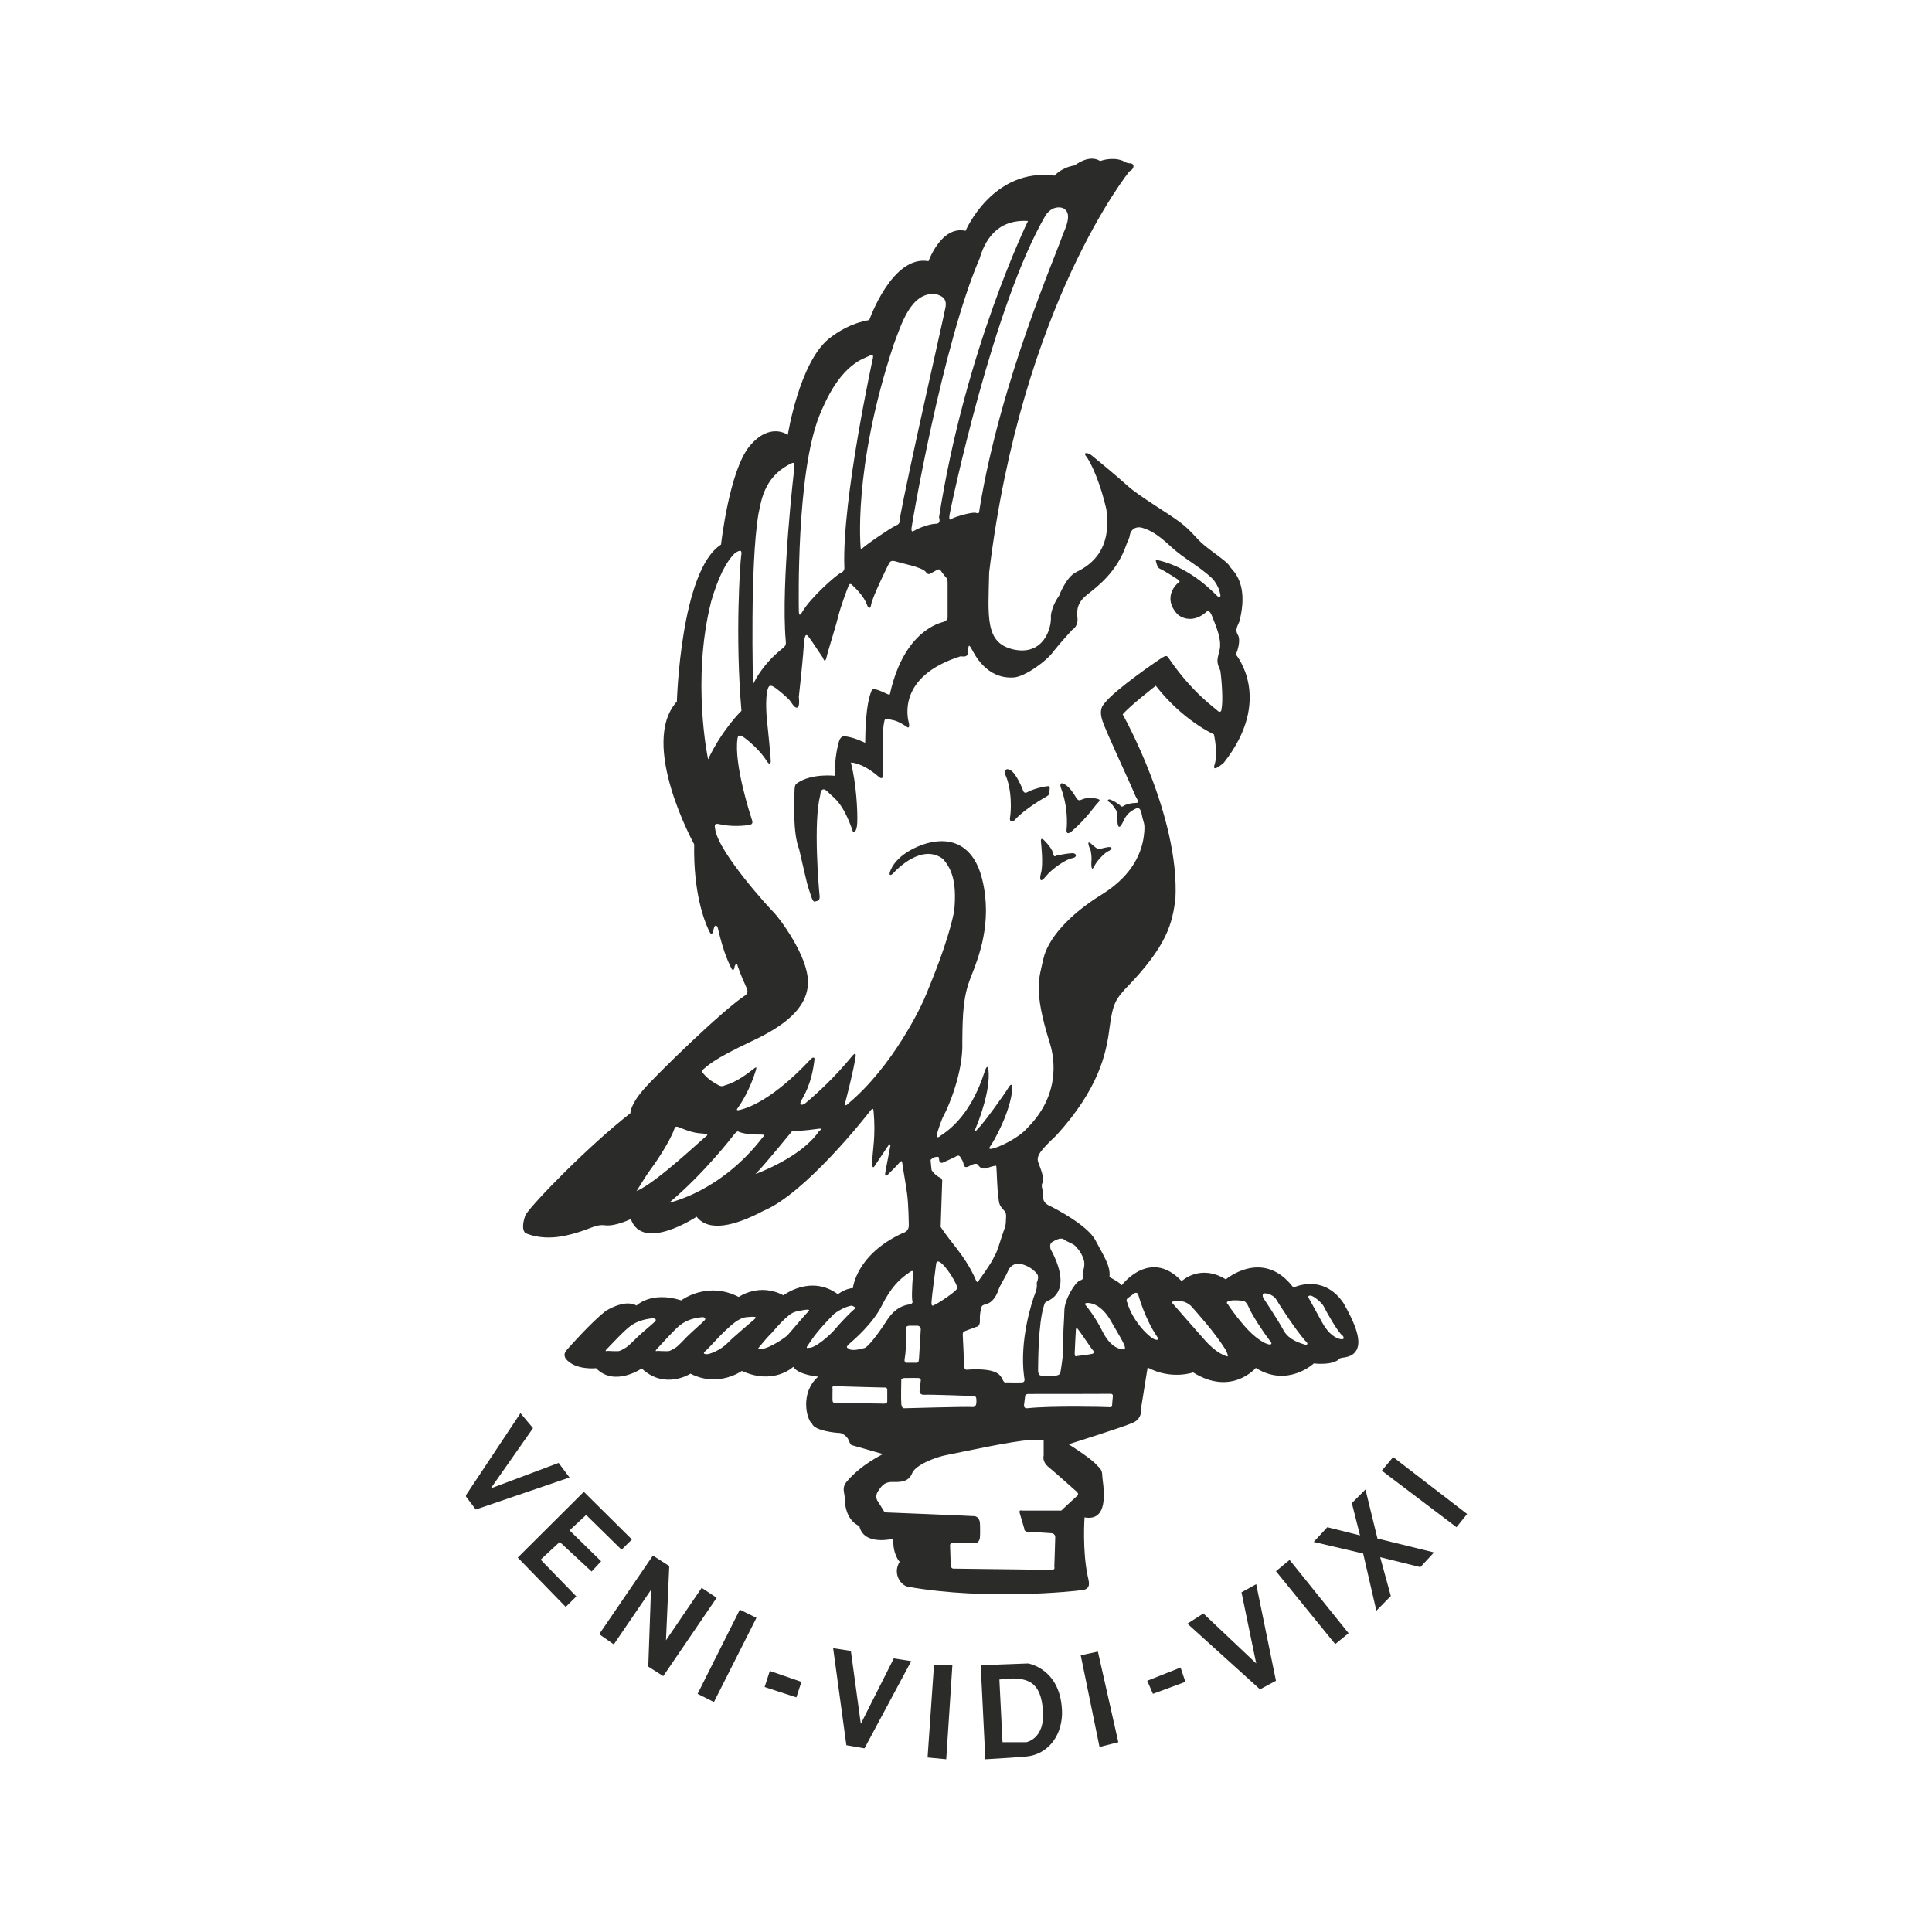 <svg
	version="1.2"
	xmlns="http://www.w3.org/2000/svg"
	viewBox="0 0 1418 1418"
	width="1418"
	height="1418"
>
	<title>logo Aquila</title>
	<style>
		.s0 {
			fill: #2b2b2a;
		}
	</style>

	<path class="s0" d="m1076.8 1111.2l-7.8 9.7-54.8-41.5 8.3-10z" />
	<path
		class="s0"
		d="m1052.5 1139.4l-10 10.8-29.5-7.3 7.8 28.5-10.6 10.8-9.7-42-36.3-8.5 10-10.8 24 6-6-23.7 10-10 8.8 36z"
	/>
	<path class="s0" d="m946.5 1144.9l43.3 53.8-9.8 8-43.5-53.5z" />
	<path
		class="s0"
		d="m922 1162.7l14.5 70.9-11.7 6.3-53.3-48.2 11.7-7.5 38.8 36.7-10.8-52.2z"
	/>
	<path class="s0" d="m866.5 1223.9l3.5 10.5-23.8 8.8-4.2-9.6z" />
	<path class="s0" d="m805.8 1212.2l15 66.5-13.8 3.5-13.8-67.3z" />
	<path
		class="s0"
		d="m779.5 1257.9c-0.5 17.8-11.7 30-26.3 31.3-14.4 1.2-30 2-30 2l-3.4-69 34.7-1.3c0 0 25 3.8 25 37zm-26.3 20.8c0 0 13.8-2.3 12.3-23-1.5-20.8-10.3-26-32-23l2.3 46z"
	/>
	<path class="s0" d="m699 1222.2l-4.5 69-13.7-1.3 4.7-67.7z" />
	<path
		class="s0"
		d="m668.8 1219.2l-34.3 64-13.3-2.3-9.7-71.2 13 2 7.3 53.5 24.2-48z"
	/>
	<path
		class="s0"
		d="m410 1073.7l8 10.7-68.8 23.5-7.2-9.5v-1l40-60.2 9.2 11-31 44.2z"
	/>
	<path
		class="s0"
		d="m463.8 1129.9l-7.6 7.5-26-25.5-12.2 11.3 23.2 22.7-7 7.5-23.4-21.7-14 13 26.2 27-7.8 7.7-35.2-36.2 48.5-48.3z"
	/>
	<path
		class="s0"
		d="m526 1172.7l-39.2 57.5-11-7 2-56.3-27.3 40-10.7-7.5 39.4-57.7 12 7.7-2.4 54.5 26.2-38.5z"
	/>
	<path class="s0" d="m588.2 1234.4l-3.7 11.4-23.3-7.6 3.8-11.8z" />
	<path class="s0" d="m555.2 1187.4l-31.2 61.8-12-6 31-61.8z" />
	<path
		class="s0"
		d="m800.5 619c3.8 3 4.5 4.8 8.3 3.7 2.2-0.5 6.2-1.7 6.9-0.4 0.6 1.4-3.2 2.9-3.2 2.9 0 0-6.5 4.6-9.8 11.3-0.7 1.5-1.5 1.7-1.7-1.5-0.2-3.2 0.7-4-0.5-10.7 0 0-3.8-8.3 0-5.3z"
	/>
	<path
		class="s0"
		d="m766 616.4c0 0 5.8 5.5 6.8 9.5 1 4 1.2 2.3 3.8 1.8 2.5-0.5 6.9-1.3 10.2-1.5 3.2-0.3 4.4 3 0 3.7-4.6 0.8-14.8 7.8-19.3 13.4-4.5 5.6-4.5 1.4-3.5-2.4 2-6.5 0-23 0-23-0.4-3.8 2-1.5 2-1.5z"
	/>
	<path
		class="s0"
		d="m782.8 608.8c0.4-3.6 1.2-16.6-4.3-31 0 0-1.3-4.5 2.7-2.3 4 2.2 7 7.2 8.5 9.7 1.5 2.5 2.5 2.5 4.3 1.6 1.8-0.8 5.7-1.8 11-0.6 2.2 0.5 2.8 1.1 0.8 3-2 1.8-8 11.3-19.6 21.3-1.7 1.2-3.7 2-3.4-1.7z"
	/>
	<path
		class="s0"
		d="m741.5 565.2c4.5 2.3 9.2 14.5 9.2 14.5 0 0 0.6 3.5 3.6 1.6 3-1.8 11-4.1 15.2-4.3 1.2 0.2 1 1 0.8 3.2-0.1 2.1 0 3-1.6 4-1.7 1-16.9 9.6-23.9 17.6-1.8 2.2-4.1 1.4-3.5-1.8 0.7-3.2 1.9-20.5-3.8-32.2 0 0-0.5-5 4-2.6z"
	/>
	<path
		class="s0"
		d="m539.2 709.3c-0.2 2.6-1.4 3.6-2.4 1.4-1-2.3-5.3-9.3-10-29.8-0.8-2-2.3-2.5-3 1-0.8 3.5-1.6 5.8-4 0-2.6-5.7-11-26.2-10.3-62.2 0 0-40.7-73.8-12.7-104.8 0 0 2.7-96.2 32.4-115.2 0 0 6-54.3 21-72.3 15-18 28-8.2 28-8.2 0 0 8.3-52.3 29.8-70.3 7.2-5.7 16.8-11.7 30-14 0 0 16.8-48 43.5-43.2 0 0 9.3-26.3 27.2-22.3 0 0 19.8-46.5 65.3-40.5 0 0 5-6 14.8-7.5 0 0 10.4-8.5 18.7-3.2 0 0 8.3-3.3 16.3-0.3 3.4 1.5 2.7 1.8 6 2 3.2 0.3 2.7 4.3-0.8 5.8 0 0-79 97-103 294.3-0.7 32.7-3.3 52 18 56.7 21.3 4.6 28-14.7 27.3-24.7 0.7-7.7 6-14.7 6-14.7 0 0 5-13.6 12.4-17.3 7.3-3.7 27-13.3 22.3-46.3-4-17.7-11-34.4-15.3-39.4-1.7-2.6 2.3-2 4.6 0 2.4 2 18 14.7 26 22 8 7.4 29.4 20 38.4 26.7 9 6.7 11.6 11.7 18 17 6.3 5.3 17.6 12.7 18.6 15.3 1 2.7 15 10.7 7.4 40.7-2.4 5.3-3 6.7-1 10.3 2 3.7-0.4 11.7-1.7 14 0 0 28 32.7-8.7 79.4-6 5.3-8 5-7 2 1-3 2.4-9-0.3-22.7 0 0-22.7-10-42.7-35.7 0 0-19 14.7-24.3 21 0 0 42 74.4 38.7 135.7-2.4 17.3-5.4 33.7-37 66-6.4 7.3-9 10-11.4 28.7-2.3 18.6-8 44.6-39 78.6-11 10.4-15 15-13.3 19.7 1.7 4.7 5.3 13 2.7 16-0.4 3.7 1.3 5.3 1 8.7-0.4 3.3 1 5.6 4.6 7.3 3.7 1.7 28 14.3 33.7 25.3 5.7 11 11.3 18.7 10.3 27 0 0 7.7 4 9 6 0 0 20.7-27.6 44-3 0 0 13.4-13 32.4-1.3 0 0 27.3-23.3 49.6 6 0 0 21.7-10.7 36.7 11.3 8 14 15 29.4 8.3 36.4-3.6 4.3-10.3 3.3-11.3 4.6-1 1.4-6 4.7-18.7 3.4 0 0-19.3 18-42.6 3.3 0 0-17.7 21-46 3.3 0 0-16 5.7-33.4-3.6l-4.6 28.6c0 0 1.3 8.4-5.7 11.7-7 3.3-47.7 16-47.7 16 0 0 16 10 20.4 15 2.6 2.7 4.3 3.7 4.3 8 0 4.3 7 34.3-13 30.7 0 0-1.7 24 2.3 43 0.7 3.6 3 9.3-3.6 10.3-6.7 1-70.4 7.7-127.7-2.3-5.3-0.4-12.3-9.4-6.7-18.4 0 0-5.3-5.6-4.6-17 0 0-21.7 5.7-25-9.3 0 0-10.4-3.3-10.7-20.3 0-4.4-2.5-7.5 1.5-12.3 4-4.7 11.3-12.2 26.5-20.2 0 0-20.2-5.8-22-6.3-1.8-0.5-1.8-0.7-3-3.7-1.2-3-4.8-5.5-7-5.5-2.2 0-18.2-1.5-20-6.8-4-3-9-22.7 4.5-34.5 0 0-14.5-1.2-18.3-7.2 0 0-14.2 13.7-37.7 3 0 0-17.3 12.5-37.7 2 0 0-18.8 12.2-35.8-3.8 0 0-20 13.8-33.5-0.2 0 0-15.3 1.7-22.3-7-2-3.5-0.2-5.3 2-7.8 2.3-2.5 16.6-18.7 27.3-27.2 7.5-4.5 16.3-7.5 22.7-4 0 0 10.6-10.8 32.8-3.8 0 0 19-14.5 42.2-2.5 0 0 15-10.7 32.8-1.2 0 0 20-15.5 40-0.8 0 0 5.2-4.2 11-4.5 0 0 2.2-24.7 36.8-40.5 2.2-0.5 4.2-2.5 4.2-5.2 0-2.8-0.2-15.5-1.2-23.3-1-7.7-3.6-21.7-3.6-23 0-1.2-0.7-2-2.4 0.3-1.8 2.2-7.3 7.5-7.3 7.5 0 0-3.7 4.5-2.7-1 1-5.5 3.7-19.3 3.7-19.3 0 0 0.3-3-2.5 1.3-2.8 4.2-9 13.5-9 13.5 0 0-2.2 4-1.8-3.9 0.3-7.8 2.6-18.1 1-36-0.2-1.6-0.2-3.5-2.9 0-2.6 3.5-47.3 60.2-78 72.9-21.3 11.3-40.3 15.6-49 4.3 0 0-39.6 26.3-48.3 1.7 0 0-11.3 5.6-19 4.6-7.7-1-11.9 4-29.6 7.7-17.7 3.7-28.7-2-28.7-2 0 0-4-2.3 0-13.3 5.6-9 46.6-51 77-74.7 0 0-0.4-5.7 9.3-17 9.7-11.3 58.7-59 75.3-69.7 2-2 1.7-3.1-0.5-7.9-2.3-4.7-5.3-13.1-5.3-13.1 0 0-0.7-4.3-2.3 0zm15.3 152.4c1-0.4 33.5-12.2 46.5-31.3 1.2-1.2 4.2-2.7-2.2-1.7-6.6 1-17.6 1.7-17.6 1.7 0 0-19.9 24.5-26.7 31.3zm-1.8-76.9c2.5-2 2.6-1.6 2.3 0-4.7 15.5-11.2 25-12.8 27.4-1.7 2.3-1.9 2.8 0 2.6 23.5-5.1 50.5-35 52.5-37.1 2-2.2 3.3-1.7 3.1-0.2-2.1 18.5-8 27-9.8 30.5-1.8 3.5 1 3.3 3 1.8 20.5-17.1 32.3-32.3 34.7-35 2.3-2.6 2.5-1 2.3 0.7-1.7 11-6.7 30.2-7.5 33.2-0.8 3 0.5 3 1.7 1.6 33-27.5 54-71.3 57.8-81 3.8-9.6 15.2-36 20.3-60.3 2.4-23.5-2.8-32.2-8.1-38.5-15.5-11.7-33.9 7.5-36.4 10.2-2.5 2.6-3.1 1.3-2.8 0 0.3-1.4 3.2-11.9 20.7-19.4 17.5-7.5 39.8-6.6 47.3 24.5 7.5 31.2-2.7 56.9-8.3 71-5.7 14.2-6.2 26.2-6.4 47.7 0.9 22.7-10.8 49-13.1 53.2-2.4 4.1-4.5 11.3-5.5 14.6-1 3.4 1.5 2.5 2.7 1.2 24-15.3 31.4-45.3 32.9-48.7 1.5-3.3 2-1 2.2 0.5 1.7 14.9-7.5 38.4-9.2 42.2-1.6 3.8 0.4 2.5 1.2 1.2 4.5-4.2 19.8-25.7 22.5-30.2 2.7-4.5 2.8-1.5 3 0.7-1.5 17.8-14.3 39.6-16 41.8-1.7 2.2-0.7 2.3 0.7 2.2 6-1.2 20-8 26.5-15.5 26.5-26.7 18.3-55.7 16.3-62.2-12.3-39.2-7.8-47.5-4.7-61.8 3.2-14.4 18.5-32.2 42.9-47.2 24.3-15 29.5-33 30.8-42.8 1.3-9.9-0.3-9.5-1.3-15-1-5.5-2.2-5.5-3.5-5.7-9 3.8-9.2 8.7-11.7 12.5-2.5 3.8-2.8-1.8-2.8-1.8 0 0 0-7.7-0.7-8.5-0.7-0.9-2.7-4.9-5.2-6.4-2.5-1.5-0.3-2.1-0.3-2.1 1.8 0.1 6.7 3 8.2 4.5 1.5 1.5 1.8 0.6 3.3-0.2 1.5-0.8 5.3-1.7 8.2-1.7 2.8 0 1.3-2.1-0.2-4.8-3.8-9.3-21.2-46.3-24.2-55-3-8.7 0-11.7 1.5-13.5 7.7-10 39.2-31.5 42.5-33.5 3.4-2 3.4-0.7 5 1.3 16.9 24.7 33.5 35.9 35.2 37.7 1.7 1.8 3.2 0.7 3-1.2 1.3-5.1 0.3-20-0.8-28-3.4-7.1-2-8.6-0.9-14.1 2.7-8.2-2.8-19.5-4.8-25-2-5.5-3.5-5.2-4.5-4.2-8.8 8-17.5 5.3-21.3 1.8-11.4-12.3-0.5-22.5 0.6-23 1.2-0.5 1.5-1.3-0.5-2.6-2-1.4-10.8-6.9-12.8-7.7-2-0.8-2.3-2.8-3-5.2-0.7-2.3 0.7-1.5 2-1 24.5 5.7 41.7 25.2 43.2 26.4 1.5 1.1 2.3 0 2-1.2-0.5-3-2-7.3-5.5-11.5-10.9-10.3-21.2-14.8-31-24-9.9-9.2-14.9-11.7-20.4-13.5-5.5-1.8-9 1.7-9.5 5-0.5 3.3-1.3 3.5-2.6 7.3-7 20.2-21.5 30.9-28.5 36.4-7 5.5-8.2 10.7-7.4 17.2 0.7 6.5-3.8 8.8-3.8 8.8 0 0-8.5 9.2-13.5 15.5-5.3 7.7-21.5 19-29.3 19.5-20.4 1.5-29.2-17.5-31.4-21.5-2.3-4-2-0.3-2.3 3.2-0.3 3.5-3 3-5.5 2.8-46.8 14.7-38.8 45.5-38 48.7 0.8 3.3-0.2 4.3-1.5 3-8.3-5.5-10-4.5-12.7-5.5-2.8-1-3.6 0-3.8 1.8-2 8.2-0.8 34.7-0.8 38.7 0 4-2.2 2.8-3.7 1.3-12.5-10.5-20-10-20-10 4 15.2 5 35.7 4.7 43.7-0.2 8-3 7.5-3 7.5-7.7-22.7-14.4-25.2-18.4-29.5-4-4.2-5.6-1.2-5.8 2.3-5.2 20-1 68.5-0.5 73.2 0.5 4.8-1.3 4-3.3 4.8-2 0.7-3.2-5.3-4.7-9.5-1.5-4.3-4.3-17.8-7-29-4.7-12-3.5-34.5-3.4-41.3 0.1-6.7 0.9-6 2.1-7.2 10.6-7.3 27.6-5.3 27.6-5.3-0.3-14 2.2-22 2.7-24.2 0.5-2.3 1.7-4.8 4-4.8 6.7 0.3 15.5 4.8 15.5 4.8 0.2-28.5 3.8-36 4.8-38.5 1-2.5 8.2 1.2 11 2.5 2.7 1.2 2.2 0.7 2.7-1.3 10.5-45.2 36.5-50.7 39-51.5 2.5-0.7 3-2.7 3-2.7 0 0 0-22.8 0-26 0-3.3-1.3-4-1.3-4 0 0-2.7-3.3-3.8-5-1-1.8-3.4 0-3.4 0l-4.2 2.3c-1.6 0.9-2.6-0.2-3.5-1.5-3.6-3.5-16.3-5.7-21.3-7.3-5-1.7-5 1.1-5.5 1.5-0.5 0.3-12.3 25-13 29.5-0.7 4.5-2.2 3.1-3 1.1-2.5-7.3-9.7-13.6-10.7-14.6-1-1-2-2-3 0.3-1 2.3-6 15.7-7.8 23.2-1.8 7.5-7.5 25-8.3 29-0.9 4-1.9 3-2.7 0.6-2.2-3.1-8-12.3-10.8-15.8-2.9-3.5-3 3.7-3.7 12.7-0.7 9-3.2 31.8-3.2 31.8 0 0 1 7.2-1.1 7.8-2.2 0.7-4.2-3.8-5.9-5.6-1.6-1.9-9.1-8.4-11.6-9.7-2.5-1.3-3.4-0.8-4.2 1.7-2.2 7.3-0.7 22.6-0.3 25.6 0.3 3 2.5 24 2.5 27.2 0 3.2-1.7 2-2.9 0.2-4.3-7.4-13.5-15.2-17.1-17.7-3.7-2.5-4.2-0.3-4.4 1-2.8 18.7 9.4 56 10.2 58.5 0.8 2.5 1.7 4.5-1.8 5-7.2 1.2-15.9 0.8-21.2-0.5-5.3-1.3-3.7 1.8-3.5 4.2 3.2 17.5 39.8 57.5 43.2 60.8 3.3 3.3 24.8 31.2 24.8 50.8 0 19.7-18.8 32.9-41.5 43.5-29.2 13.7-32.2 18.2-34.7 20-2.5 1.9-1.6 1.9-0.8 3.4 4.7 5.5 8.2 6.8 10.8 8.5 2.7 1.6 3.9 1 5.5 0.3 8.4-2.2 17.9-9.7 20.4-11.7zm430.9 198c3.4 0.8 2.9-1.4 1.8-2.5-3.4-2.2-12.4-18.5-13.8-21.4-1.4-2.8-7.6-8-9.8-8-2.3 0-1.4 1.5-1.4 1.5 0 0 5.2 9.5 10 18.2 4.7 8.6 9.8 11.5 13.2 12.2zm-26.2 4c2.5 0.8 3-0.9 0.6-2.7-7.2-8.2-19.5-27.2-20.9-29.7-1.3-2.6-4.5-4.7-8.1-5.1-3.6-0.4-1.8 3.3-1.8 3.3 0 0 10.8 16.2 14.8 23.7 4 7.5 12.9 9.6 15.4 10.5zm-26.3-0.1c2.8 0.5 2.4-1.1 1-2.6-5.2-6.7-13.5-19.5-15.7-24.9-2.3-5.4-4.9-4.5-4.9-4.5 0 0-5-0.8-8.9 0-3.8 0.8-1.4 2.6-1.4 2.6 0 0 3.9 6.3 11.9 15.6 8 9.4 15.3 13.3 18 13.8zm-30.6 8.8c1.4 0.6 0.4-2.3-1.1-5.1-8.6-13.5-19.9-25.7-24.5-31.1-4.7-5.3-11.7-4.9-13.7-4.2-2 0.6 0 2.2 0 2.2 3.2 3.6 13.7 15.8 22.8 26 9.1 10.3 15.1 11.6 16.5 12.2zm-52.9-12.4c3.4 1 2.5-1 1.5-2.3-8.5-12.5-13.1-28.5-13.7-30.6-0.6-2.1-2.8-1.1-2.8-1.1 0 0-2.6 2.1-4.6 3.5-2 1.3-0.8 3-0.8 3 4.3 15 17 26.5 20.4 27.5zm-23.1 7.3c3.9 0.2-2.5-9-9-20.6-6.5-11.6-13.9-13.5-17.3-13.5-3.3 0-1.1 2-1.1 2 0 0 6.8 8.1 12 18.8 5.3 10.6 11.5 13.2 15.4 13.3zm-7.7 34.3c0.2-2.1-2.3-1.7-2.3-1.7 0 0-55.5 0.2-58.9 0.1-3.4-0.2-3.2 1.6-3.2 1.6l-0.9 7.2c0 0 0.3 2 2.5 1.7 17.4-1.9 57.2-1 59.8-0.8 2.4 0.3 2.4-0.9 2.4-0.9 0 0 0.3-5.1 0.6-7.2zm-15.3-31c3-0.8 0-3.4 0-3.4 0 0-8.5-12.4-10.3-14.7-1.7-2.4-1.6 1.2-1.6 1.2 0 0-0.7 12-0.8 15.9-0.2 3.9 1.4 2.6 1.4 2.6 0 0 8.3-0.9 11.3-1.6zm-6.9-58.4c0-2.5 2.4-6.4 0.6-11.4-1.7-5-5-8.5-6.4-9.8-1.6-1.4-5.7-2.7-7.9-4.4-2.3-1.8-6.5 0.6-8.8 2-2.2 1.4-1 5.1-1 5.1 16.1 29.8 0.9 36.6-2 38-2.9 1.4-2.3 2.1-2.9 3.5-4.3 13.3-4.2 42.6-4.3 47-0.1 4.4 2.1 4.3 2.1 4.3 0 0 7.5 0.1 11 0 3.5-0.2 3.4-3 3.4-3 0 0 2.2-11.8 2-20.5-0.3-8.8 0.7-16.7 0.8-24.5 0.2-7.9 7.8-20.4 11.3-21.7 3.5-1.2 2.1-2.1 2.1-4.6zm-3.8 162.4c1.7-1.5-1.6-3.8-1.6-3.8 0 0-14.2-12.7-19.4-17-5.3-4.2-3.8-8.5-3.8-8.5v-11.5c0 0-3.5 0-9.8 0-14 0.8-51 9-60.4 10.8-9.6 1.7-24 7.7-26.3 13.5-2.3 5.7-7 6.7-13.5 6.5-6.5-0.3-8.5 2.2-11.5 6.7-3 4.5 0 7.8 0 7.8l4.8 7.8c0 0 62.5 2.5 66 2.8 3.5 0.4 3.9 4.7 3.9 4.7 0 0 0.3 5 0.1 10-0.1 5-3.5 5.2-3.5 5.2 0 0-10.5 0-14.8-0.4-4.3-0.3-3.7 2.2-3.7 2.2 0 0 0.4 11.3 0.5 14.2 0.2 2.8 2 2.6 2 2.6 0 0 69 0.9 72 0.9 3 0 2-2.2 2-2.2 0 0 0.7-19.2 0.7-21.8 0-2.7-2.7-2.9-2.7-2.9 0 0-14-1-17.1-1-3.2 0-2.9-2.3-2.9-2.3 0 0-2.3-8-3.3-11.2-1-3.1 1.5-2.1 1.5-2.1h28.9c0 0 10.1-9.5 11.9-11zm-10.6-926c7-15 2.3-17.5 0-19-8-2.5-12.7 5.2-12.7 5.2-38.5 65.8-69.5 213.8-70.5 219.5-1 5.8 1.2 3.5 1.2 3.5 4-2.2 15.6-5.2 18-4.5 2.6 0.8 2.3 0.3 2.8-3.2 15.5-94.5 56.8-187.5 61.2-201.5zm-19.1 769.3c0.7-1.6 1.4-4.3 0-6.1-4.3-5.3-9.9-6.7-12-7.3-2.1-0.7-7.2 0.1-9.3 5.3-2.2 5.2-5.7 9.9-7.2 14.4-1.5 4.5-4.8 8.8-8.1 9.6-3.3 0.9-3.9 1.5-4.1 2.4-0.3 0.9-1.4 4.5-1.2 9.5 0.3 5-2.5 5-2.5 5 0 0-6.1 2.3-8 3-2 0.8-1.9 1-2.1 2.6 0.2 2.9 0.9 19.4 1 22.9 0.2 3.5 1.9 3 1.9 3 22.5-1.5 24.7 4 26.3 7.1 1.4 3.2 2.6 2.2 2.6 2.2 0 0 10.1 0.2 12 0 1.8-0.3 1.8-1.9 1.2-4.4-3.5-27 6-55.5 8.2-61.1 2.1-5.7 0.7-6.5 1.3-8.1zm-6.6-778.8c-23.5-1.5-32 15.5-35.5 27.5-27 62.5-49.8 195-50 198-0.2 3 0.8 2.5 2.2 1.7 3.6-2.2 11.8-5 15.8-5 4 0 2.2-4.7 2.2-4.7 19.3-123.5 65.3-217.5 65.3-217.5zm-16.2 733c0.2-3.4 0.4-4.9-1.5-6.9-4.3-4.3-3.5-6.8-4.1-10.1-0.7-3.4-1.2-20-1.4-21.7-0.1-1.7-1.6-0.7-1.6-0.7 0 0-1.7 0.2-4.9 1.4-3.1 1.1-5.3 0.3-6.8-2-1.5-2.4-5.2 0-7.3 1-2.2 1-3.4 0-3.5-1.9-0.2-1.8-1.4-3.5-2.5-5.3-1.2-1.8-3.4 0-3.4 0 0 0-6.8 3.3-8.3 3.8-2.8 1.9-3.8-0.5-3.8-2.3 0-1.8-0.9-1.5-2.5-1.3-1.7 0.1-3.7 2.1-3.7 2.1 0 0 0.5 6.2 0.7 7.2 0.1 1 3.5 4.7 6 5.7 2.5 1 1.8 3.6 1.8 3.6l-1.1 32.7c0 0 1.9 3.3 11.9 16 10 12.7 14 23.2 14 23.2 1.3 2.9 2.2 0 2.2 0 0 0 9.8-13.4 11.2-17.5 2.3-3.2 4.6-12.2 6.6-17.7 2-5.5 1.9-6 2-9.3zm-24.9 137.5c3.4 0.4 3.4-3.1 3.2-5.9-0.1-2.7-2.4-2.2-2.4-2.2 0 0-31.8-1.2-35.6-0.9-3.7 0.3-3.7-2.5-3.7-2.5 0 0 0.7-6.4 0.9-8 0.3-1.6-1.7-1.8-1.7-1.8 0 0-7.2-0.1-10.2 0-3 0.2-2.4 1.8-2.4 1.8 0 0-0.3 13.1 0 17 0.2 3.9 2.4 3.4 2.4 3.4 0 0 46.1-1.3 49.5-0.9zm-12.2-85.4c1.5-1.5 1.5-2 1-3.6-1.9-5-8.2-14.5-11.8-17-3.5-2.5-3.4 1.6-3.4 1.6 0 0-3.2 23.9-3.3 27-0.2 3.2 0.5 3.5 2.1 2.5 6-3 13.9-9 15.4-10.5zm-7.2-722c1-6-2.3-8.3-8-9.6-17.7-0.7-24.3 22-30 37-30.7 92.6-24.2 150.7-24.2 150.7 4-3.9 22.2-16.1 25.2-17.4 3-1.3 3.3-2 3.3-4.6 5.7-32.4 32.7-150.1 33.7-156.1zm-18.2 750.5c0.2-2.5-2.3-2.8-2.3-2.8 0 0-2.3 0-5.8 0-3.5 0-2.9 2.8-2.9 2.8 0.6 9.7-0.1 17.7-0.8 21.4-0.7 3.6 1.8 3 1.8 3 0 0 4.7 0 6.7 0 2 0 1.7-1.2 2-3 0.2-3.5 1.2-19 1.3-21.4zm-5.6-41.6c0.1-2.4-1.9-1-3.2 0-7.3 5-13.3 11.1-19.8 24.1-6.5 13-20.2 24.9-23.7 27.9-3.5 3-1.2 3.2-1.2 3.2 2.5 3 10 0.4 12.2 0 2.2-0.5 9-8.7 16.5-20.4 7.5-11.7 16.2-11.3 17.3-11.8 1.2-0.5 1.9-1.2 1.2-3-0.5-5.4 0.5-17.7 0.7-20zm-21.2 96c2.6 0 2.2-2 2.2-2 0 0 0-6 0-8.1 0-2.2-2.3-1.7-2.3-1.7 0 0-33.9-0.8-36.3-1.1-2.4-0.2-1.5 2.1-1.5 2.1 0 0-0.2 5.3-0.1 8.2 0.1 2.8 2.4 2 2.4 2 0 0 33 0.6 35.6 0.6zm-8.3-767.5c0.7-3.7-2-1.7-6 0-18 7.6-28 29.3-33.4 42.6-17 43-15 138.4-15 142.7 0 4.3 1 3.7 2.4 1.3 6.3-11 25.6-27.6 28-28.6 2.3-1 3.3-2.4 3-4.7-1.7-49.7 21-153.3 21-153.3zm-14 698.5c2-1.5 0-2.5-1.7-2.9-6.3 0.9-13 6.2-13 6.2-14.5 14.8-16.3 19.2-18.8 22.5-2.5 3.3 0 2.2 0 2.2 4.6 1 16.1-9.4 19.5-13.4 3.3-4.1 12-13.1 14-14.6zm-33.5 1.5c2.6-2.5-3-1.4-9.2 0-6.2 1.3-17 15.3-18.8 16.9-1.9 1.6-8.4 9.6-8.4 9.6-0.8 1 0.4 1.3 1.9 1 7-0.9 17.8-8.7 19.1-10 1.4-1.3 12.7-15 15.4-17.5zm-10.2-619.4c0.6-5.2-1.3-3.6-4-2.3-18.7 10-20.3 27.3-22.3 36-6.4 37.7-4 125.3-4 125.3 6.3-13.3 16.6-22.3 20.3-25.3 3.7-3 4-3.3 3.7-6.7-3.7-42.6 6.3-127 6.3-127zm-23.2 491.4c1.4-1.3 2.4-2-1.8-2-4.2 0-10.5 0-15.8-2-1-1.5-4 2.7-4 2.7 0 0-21 27.5-47 49.3 0 0 37.8-7.8 68.6-48zm-6 133.5c2-1.9 0.5-2-5.5-1.5-6 0.4-11.5 5.8-16 10-4.5 4.1-12.5 13.3-14.7 15-2.2 1.8 0 2.1 0 2.1 2.8 1 12.1-3.6 16.1-7.8 4-4.2 18.1-16 20.1-17.8zm-9.8-560.2c0.7-4.3-0.3-4.7-4.3-2.3-7 6.6-12.7 18.6-17.7 35.6-14.7 58-2.3 116-2.3 116 10.6-22.3 24.5-35.6 24.5-35.6-4.8-55-0.9-109.4-0.2-113.7zm-26 426.2c2.5-1.8 0.5-2-2.8-2.3-6.9-0.2-14.2-3.5-14.2-3.5-5-2.2-5.2-1.7-6 0-3.5 10.3-15.8 27.8-17.8 30.3-2 2.5-10 15.5-10 15.5 14.8-6.3 48.3-38.3 50.8-40zm-1 135c1.5-1.5 0-2.4-1.2-2.5-6.7 0.6-11.6 2.2-16.3 5.6-4.6 3.5-14.4 14.7-17.1 17.5-2.6 2.7 0 1.7 0 1.7 0 0 6.4 0.3 8.1 0.2 1.6-0.2 3-1.2 5.1-2.4 2.1-1.2 6.1-5.7 8.9-8.5 2.8-2.8 11-10 12.5-11.6zm-36.3 0.8c1.5-1.5 0-2.3-1.2-2.5-6.8 0.7-11.8 2.2-16.5 5.5-4.7 3.3-14.7 14.2-17.3 16.8-2.7 2.7 0 1.7 0 1.7 0 0 6.5 0.3 8.1 0.2 1.7-0.2 3-1.2 5.2-2.4 2.2-1.1 6.2-5.5 9-8.1 2.8-2.7 11.2-9.7 12.7-11.2z"
	/>
</svg>
